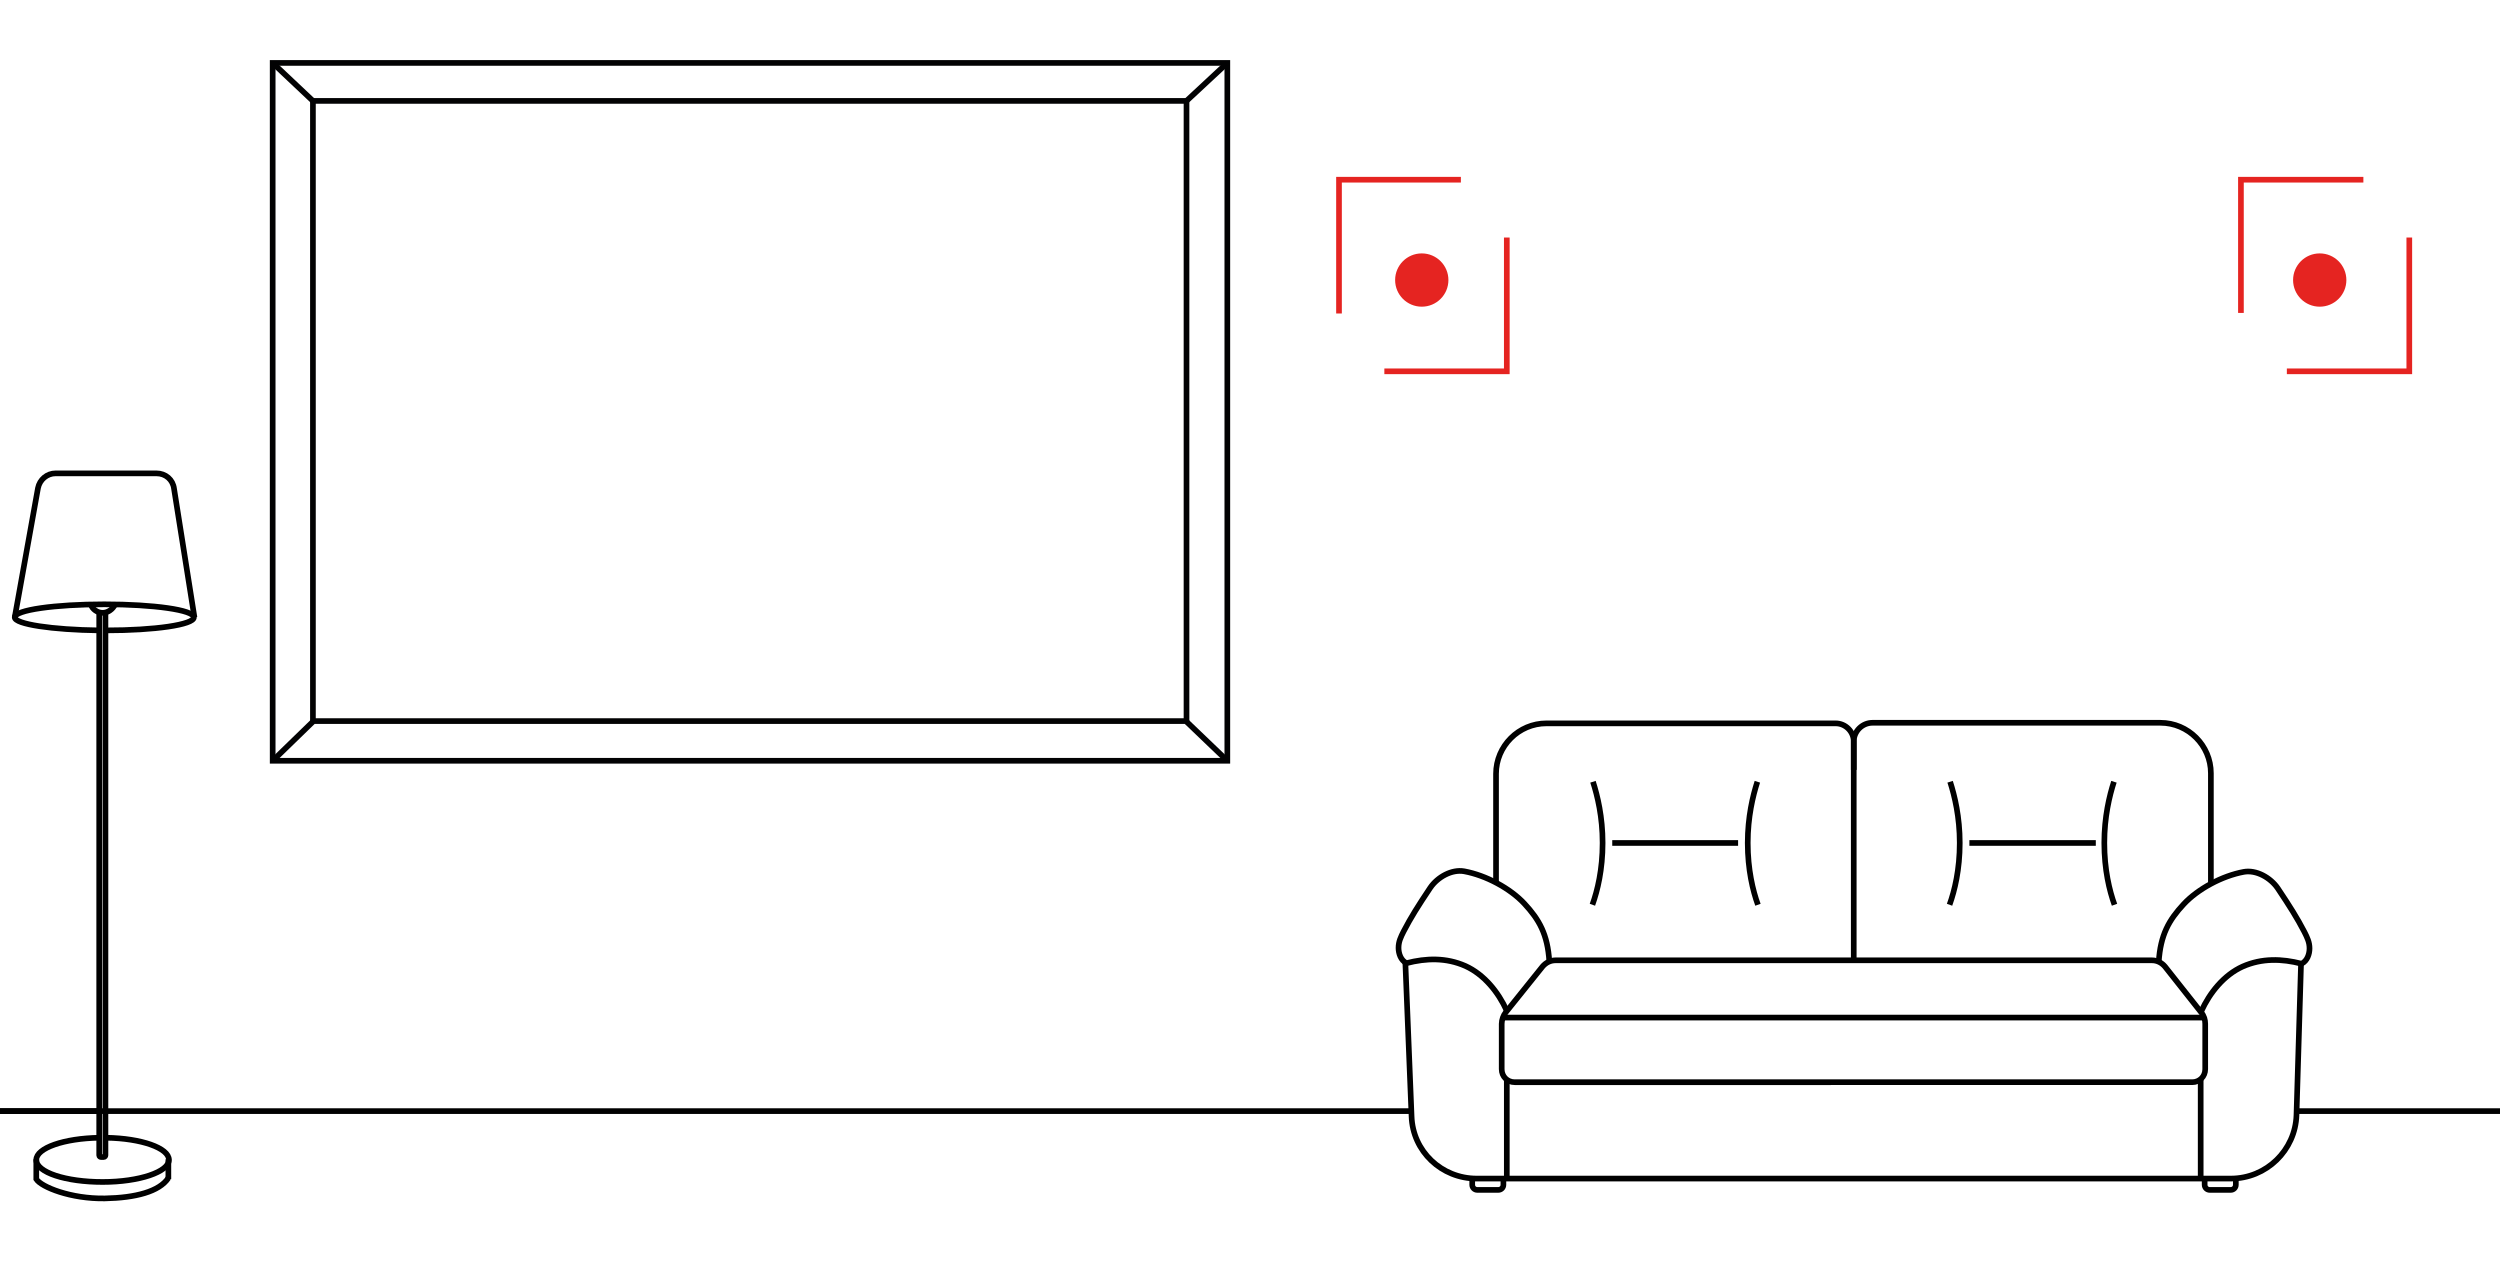 <?xml version="1.0" encoding="utf-8"?>
<!-- Generator: Adobe Illustrator 28.2.0, SVG Export Plug-In . SVG Version: 6.00 Build 0)  -->
<svg version="1.1" id="Laag_3" xmlns="http://www.w3.org/2000/svg" xmlns:xlink="http://www.w3.org/1999/xlink" x="0px" y="0px"
	 viewBox="0 0 441 225.7" style="enable-background:new 0 0 441 225.7;" xml:space="preserve">
<style type="text/css">
	.st0{fill:none;stroke:#010202;stroke-miterlimit:10;}
	.st1{fill:none;stroke:#020203;stroke-miterlimit:10;}
	.st2{fill:none;stroke:#E52421;stroke-miterlimit:10;}
	.st3{fill:#E52421;}
	.st4{fill:none;stroke:#000000;stroke-miterlimit:10;}
</style>
<path class="st0" d="M-134.3,258.5"/>
<g>
	<rect x="48.1" y="11.1" class="st1" width="168.4" height="123.1"/>
	<rect x="55.2" y="17.8" class="st1" width="154.1" height="109.4"/>
	<line class="st1" x1="209.3" y1="127.3" x2="216.5" y2="134.2"/>
	<line class="st1" x1="209.3" y1="17.8" x2="216.5" y2="11.1"/>
	<line class="st1" x1="55.2" y1="17.8" x2="48.1" y2="11.1"/>
	<line class="st1" x1="55.2" y1="127.3" x2="48.1" y2="134.2"/>
</g>
<polyline class="st2" points="236.2,55.3 236.2,31.7 257.7,31.7 "/>
<polyline class="st2" points="265.8,41.9 265.8,65.5 244.2,65.5 "/>
<polyline class="st2" points="395.3,55.2 395.3,31.7 416.9,31.7 "/>
<polyline class="st2" points="425,41.9 425,65.5 403.4,65.5 "/>
<circle class="st3" cx="250.8" cy="49.4" r="4.7"/>
<circle class="st3" cx="409.2" cy="49.4" r="4.7"/>
<line class="st4" x1="405.2" y1="196" x2="456.2" y2="196"/>
<line class="st4" x1="-2.4" y1="196" x2="17.8" y2="196"/>
<line class="st4" x1="0" y1="196" x2="249.1" y2="196"/>
<g>
	<path class="st4" d="M18.8,200.7c6.1,0.1,11,1.8,11,3.9c0,2.1-5.2,3.9-11.7,3.9s-11.7-1.7-11.7-3.9c0-2.1,4.9-3.8,11.1-3.9"/>
	<path class="st4" d="M6.4,204.5c0,1.2,0,2.4,0,3.5c0.9,1.4,6.1,3.5,12.1,3.4c5.4-0.1,9.6-1.2,11.2-3.6"/>
	<line class="st4" x1="29.7" y1="204.5" x2="29.7" y2="208"/>
</g>
<path class="st4" d="M17.5,108.1v95.7c0,0.2,0.2,0.3,0.3,0.3h0.5c0.2,0,0.3-0.2,0.3-0.3v-95.7"/>
<path class="st4" d="M17.5,111.2c-8.3-0.1-14.9-1.1-14.9-2.3c0-1.3,7.1-2.3,15.8-2.3s15.8,1,15.8,2.3c0,1.3-6.9,2.3-15.5,2.3"/>
<path class="st4" d="M16,106.6c0.3,0.9,1.2,1.5,2.1,1.5c0.9,0,1.8-0.6,2.2-1.5"/>
<path class="st4" d="M2.6,108.9l4.1-22.8c0.3-1.5,1.6-2.6,3.1-2.6h17.8c1.6,0,2.9,1.1,3.1,2.7l3.6,22.7"/>
<path class="st4" d="M263.9,155.7v-19.2c0-4.9,4-8.9,8.9-8.9h51c1.8,0,3.2,1.5,3.2,3.2v38.6"/>
<path class="st4" d="M327,135.8l0-5c0-1.8,1.5-3.3,3.3-3.3h50.8c4.9,0,8.9,4,8.9,8.9v19.3"/>
<path class="st4" d="M274.4,169.4h105.2c0.9,0,1.7,0.4,2.3,1.1l6.4,8.1c0.5,0.6,0.7,1.3,0.7,2v8c0,1.3-1,2.3-2.3,2.3H267.2
	c-1.3,0-2.3-1-2.3-2.3v-8c0-0.7,0.3-1.5,0.7-2l6.5-8.1C272.7,169.8,273.5,169.4,274.4,169.4z"/>
<line class="st4" x1="265.1" y1="179.5" x2="388.9" y2="179.5"/>
<path class="st4" d="M247.9,169.7l1.1,27.2c0.2,6.2,5.3,11,11.5,11h133c6.3,0,11.4-5,11.6-11.2l0.8-26.6"/>
<line class="st4" x1="265.8" y1="190.6" x2="265.8" y2="208"/>
<line class="st4" x1="388.2" y1="190.5" x2="388.2" y2="208"/>
<path class="st4" d="M388.9,208v1c0,0.5,0.4,0.9,0.9,0.9h3.7c0.5,0,0.9-0.4,0.9-0.9v-1"/>
<path class="st4" d="M259.7,208v1c0,0.5,0.4,0.9,0.9,0.9h3.7c0.5,0,0.9-0.4,0.9-0.9v-1"/>
<path class="st4" d="M310,137.9c-0.8,2.5-1.7,6.2-1.7,10.8c0,4.7,0.9,8.4,1.8,10.9"/>
<path class="st4" d="M372.9,137.9c-0.8,2.5-1.7,6.2-1.7,10.8c0,4.7,0.9,8.4,1.8,10.9"/>
<path class="st4" d="M344,137.9c0.8,2.5,1.7,6.2,1.7,10.8c0,4.7-0.9,8.4-1.8,10.9"/>
<path class="st4" d="M281,137.9c0.8,2.5,1.7,6.2,1.7,10.8c0,4.7-0.9,8.4-1.8,10.9"/>
<line class="st4" x1="284.4" y1="148.7" x2="306.6" y2="148.7"/>
<line class="st4" x1="347.4" y1="148.7" x2="369.7" y2="148.7"/>
<path class="st4" d="M265.8,178.3c-1.5-3.3-4-6.4-7.3-7.9c-3.4-1.5-6.9-1.4-10.4-0.5c-1-0.5-1.4-1.7-1.4-2.7c0-1.1,0.4-1.9,0.9-2.9
	c1.3-2.5,2.5-4.4,4.7-7.7c1.3-1.9,3.8-3.3,6-2.9c3.8,0.7,8.1,3,10.6,5.7c2.6,2.8,4.1,5.4,4.4,10.2"/>
<path class="st4" d="M388.3,178.4c1.5-3.3,4-6.4,7.3-7.9c3.4-1.5,6.9-1.4,10.4-0.5c1-0.5,1.4-1.7,1.4-2.7c0-1.1-0.4-1.9-0.9-2.9
	c-1.3-2.5-2.5-4.4-4.7-7.7c-1.3-1.9-3.8-3.3-6-2.9c-3.8,0.7-8.1,3-10.6,5.7c-2.6,2.8-4.1,5.4-4.4,10.2"/>
</svg>
